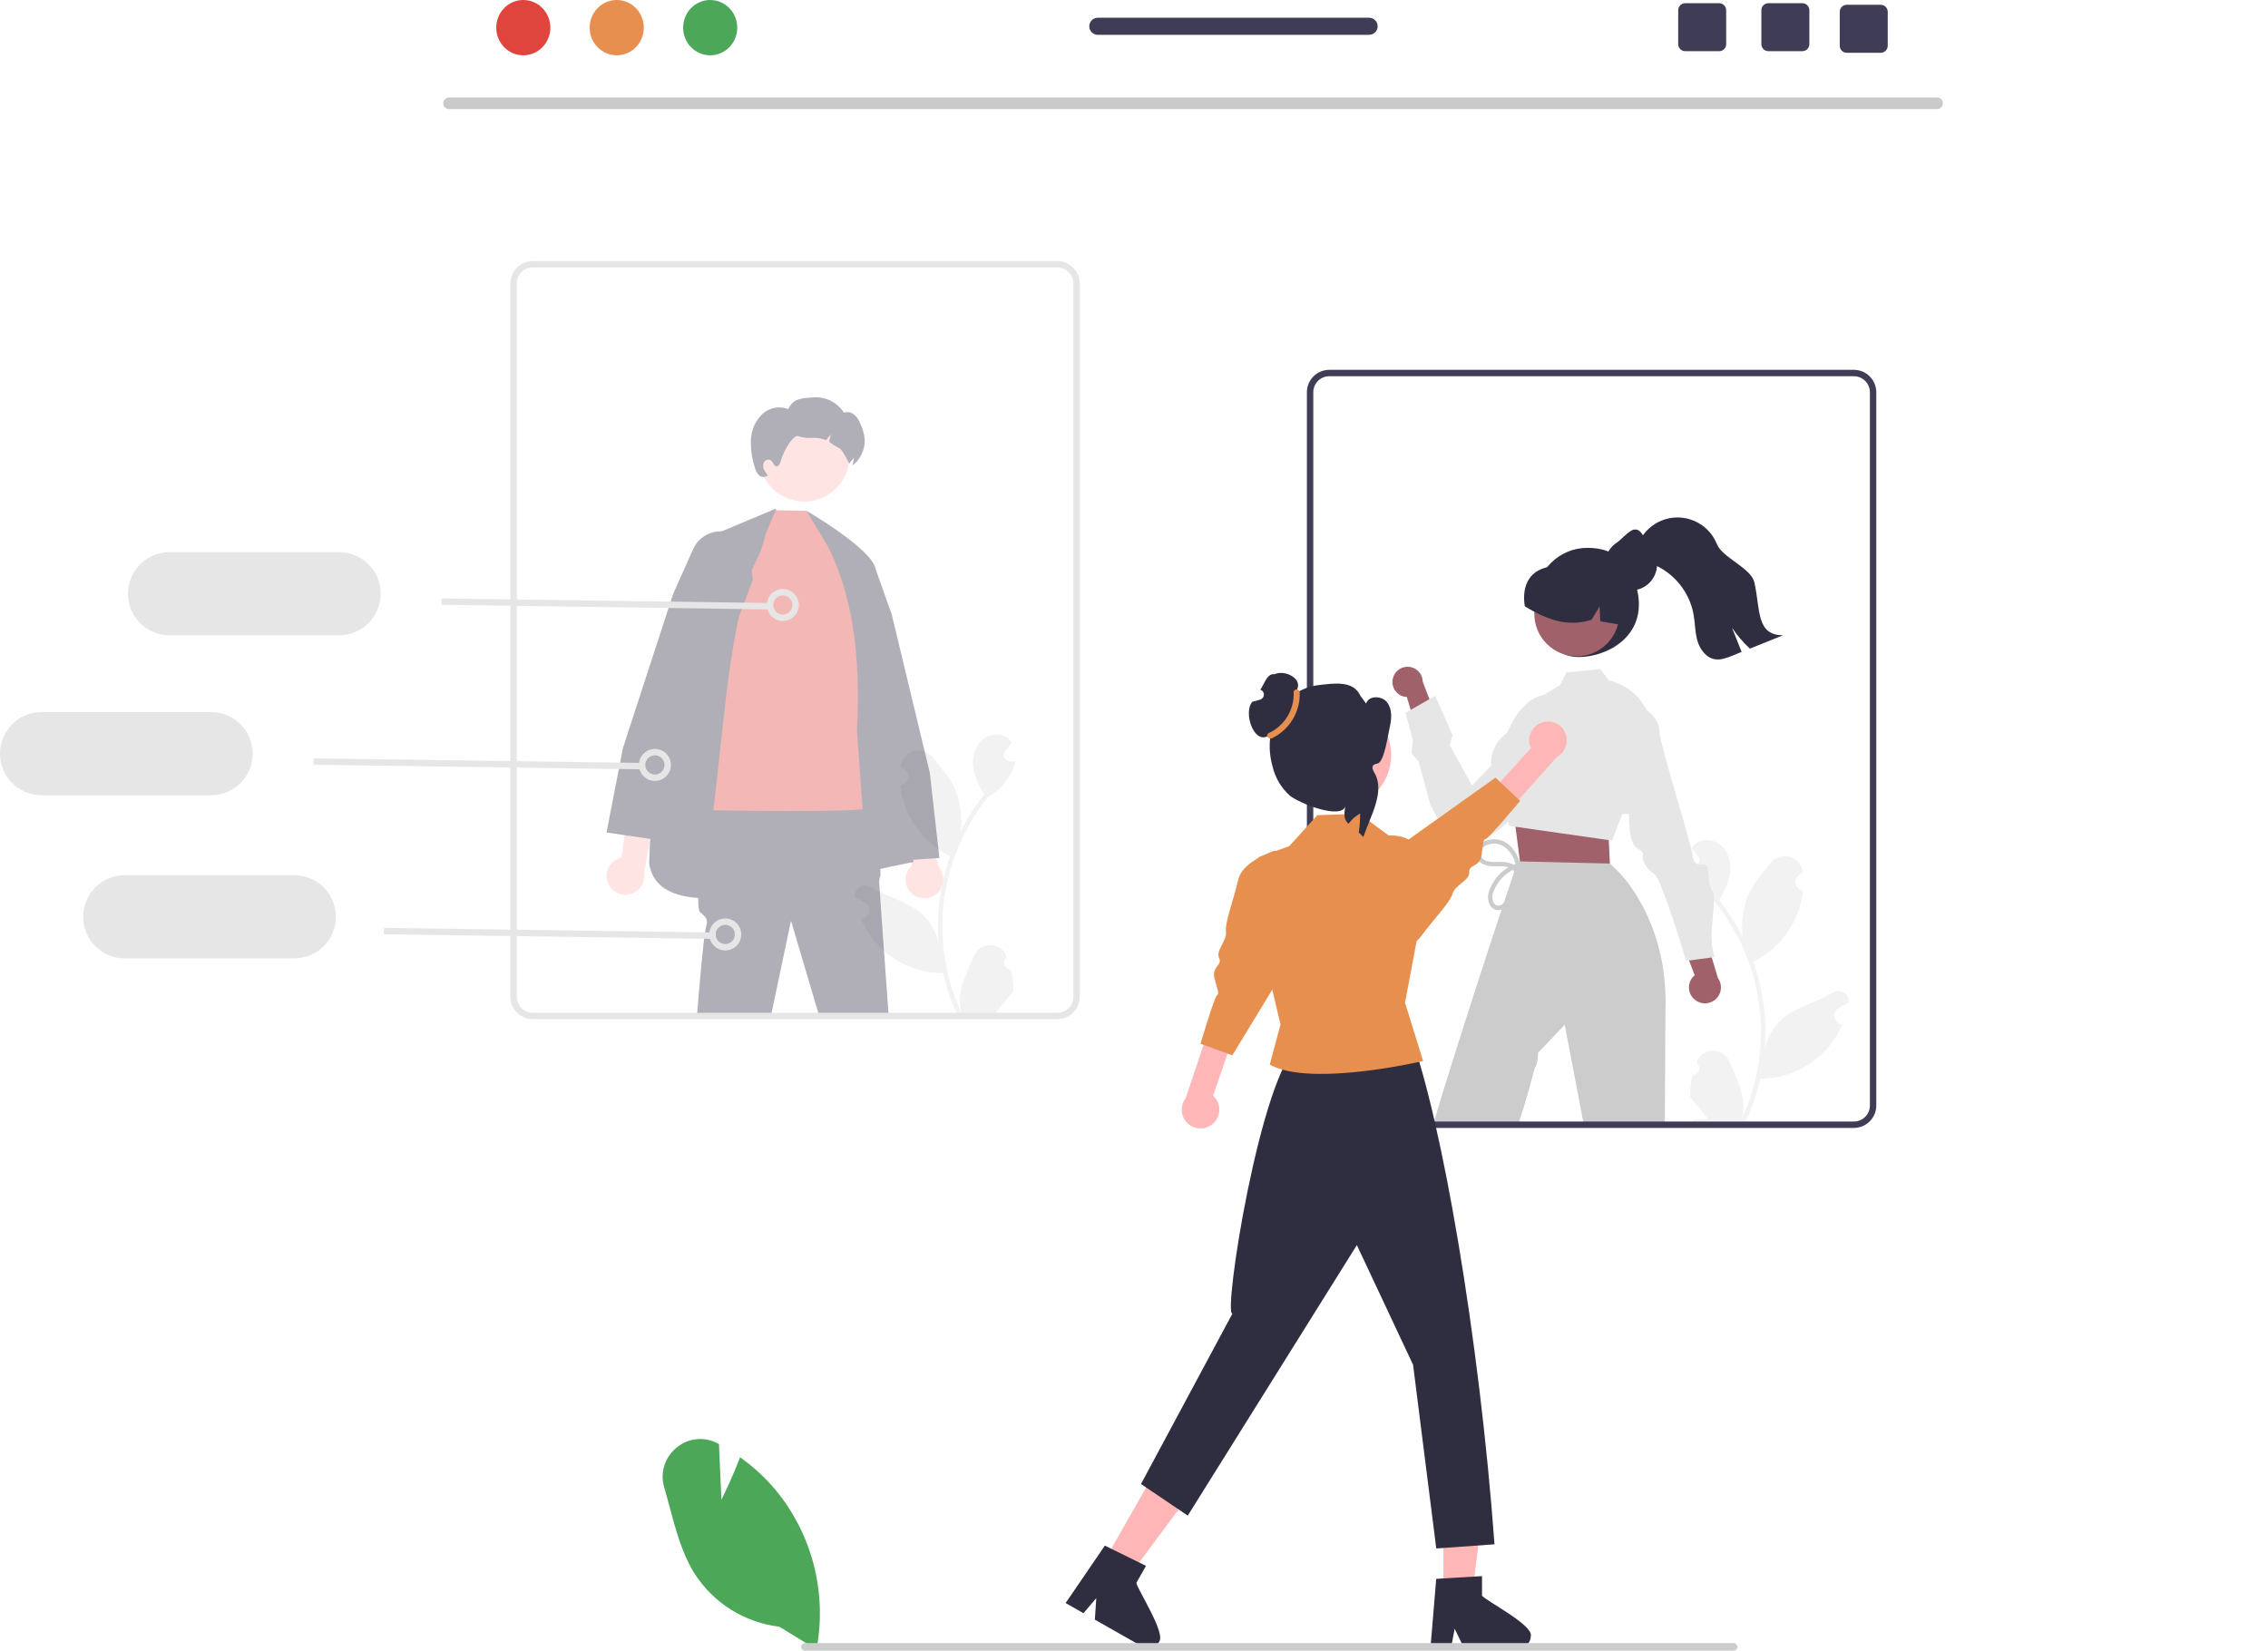 <svg id="elROIUdkSyJ1" xmlns="http://www.w3.org/2000/svg" xmlns:xlink="http://www.w3.org/1999/xlink" viewBox="0 0 709 516.053" shape-rendering="geometricPrecision" text-rendering="geometricPrecision">
<style><![CDATA[
#elROIUdkSyJ3_tr {animation: elROIUdkSyJ3_tr__tr 2500ms linear infinite alternate forwards}@keyframes elROIUdkSyJ3_tr__tr { 0% {transform: translate(492.923px,210.437px) rotate(0deg);animation-timing-function: cubic-bezier(0.42,0,0.58,1)} 100% {transform: translate(492.923px,210.437px) rotate(-20deg)}} #elROIUdkSyJ7_tr {animation: elROIUdkSyJ7_tr__tr 2500ms linear infinite alternate forwards}@keyframes elROIUdkSyJ7_tr__tr { 0% {transform: translate(506.205px,178.611px) rotate(0deg);animation-timing-function: cubic-bezier(0.42,0,0.58,1)} 100% {transform: translate(506.205px,178.611px) rotate(23deg)}} #elROIUdkSyJ10_tr {animation: elROIUdkSyJ10_tr__tr 2500ms linear infinite alternate forwards}@keyframes elROIUdkSyJ10_tr__tr { 0% {transform: translate(506.996px,226.064px) rotate(-8deg);animation-timing-function: cubic-bezier(0.68,-0.55,0.265,1.55)} 100% {transform: translate(506.996px,226.064px) rotate(0deg)}} #elROIUdkSyJ13_tr {animation: elROIUdkSyJ13_tr__tr 2500ms linear infinite alternate forwards}@keyframes elROIUdkSyJ13_tr__tr { 0% {transform: translate(484.28px,224px) rotate(0deg);animation-timing-function: cubic-bezier(0.68,-0.55,0.265,1.55)} 100% {transform: translate(484.28px,224px) rotate(25deg)}} #elROIUdkSyJ26_tr {animation: elROIUdkSyJ26_tr__tr 2500ms linear infinite alternate forwards}@keyframes elROIUdkSyJ26_tr__tr { 0% {transform: translate(258.914px,175.064px) rotate(0deg);animation-timing-function: cubic-bezier(0.42,0,0.58,1)} 40% {transform: translate(258.914px,175.064px) rotate(-7deg)} 56% {transform: translate(258.914px,175.064px) rotate(-7deg)} 96% {transform: translate(258.914px,175.064px) rotate(0deg)} 100% {transform: translate(258.914px,175.064px) rotate(0deg)}} #elROIUdkSyJ33_tr {animation: elROIUdkSyJ33_tr__tr 2500ms linear infinite alternate forwards}@keyframes elROIUdkSyJ33_tr__tr { 0% {transform: translate(247.012px,158.282px) rotate(15deg);animation-timing-function: cubic-bezier(0.755,0.05,0.855,0.06)} 72% {transform: translate(247.012px,158.282px) rotate(0deg)} 100% {transform: translate(247.012px,158.282px) rotate(0deg)}} #elROIUdkSyJ36_tr {animation: elROIUdkSyJ36_tr__tr 2500ms linear infinite alternate forwards}@keyframes elROIUdkSyJ36_tr__tr { 0% {transform: translate(226.727px,178.611px) rotate(0deg)} 32% {transform: translate(226.727px,178.611px) rotate(0deg);animation-timing-function: cubic-bezier(0.42,0,0.58,1)} 92% {transform: translate(226.727px,178.611px) rotate(2deg)} 100% {transform: translate(226.727px,178.611px) rotate(2deg)}} #elROIUdkSyJ49_to {animation: elROIUdkSyJ49_to__to 2500ms linear infinite alternate forwards}@keyframes elROIUdkSyJ49_to__to { 0% {transform: translate(607.302px,364.622px);animation-timing-function: cubic-bezier(0.42,0,0.58,1)} 60% {transform: translate(607.302px,333.622px)} 100% {transform: translate(607.302px,333.622px)}} #elROIUdkSyJ49 {animation: elROIUdkSyJ49_c_o 2500ms linear infinite alternate forwards}@keyframes elROIUdkSyJ49_c_o { 0% {opacity: 0;animation-timing-function: cubic-bezier(0.42,0,0.58,1)} 60% {opacity: 1} 100% {opacity: 1}} #elROIUdkSyJ53_to {animation: elROIUdkSyJ53_to__to 2500ms linear infinite alternate forwards}@keyframes elROIUdkSyJ53_to__to { 0% {transform: translate(607.302px,260px)} 20% {transform: translate(607.302px,260px);animation-timing-function: cubic-bezier(0.42,0,0.58,1)} 80% {transform: translate(607.302px,237px)} 100% {transform: translate(607.302px,237px)}} #elROIUdkSyJ53 {animation: elROIUdkSyJ53_c_o 2500ms linear infinite alternate forwards}@keyframes elROIUdkSyJ53_c_o { 0% {opacity: 0} 20% {opacity: 0;animation-timing-function: cubic-bezier(0.42,0,0.58,1)} 80% {opacity: 1} 100% {opacity: 1}} #elROIUdkSyJ57_tr {animation: elROIUdkSyJ57_tr__tr 2500ms linear infinite alternate forwards}@keyframes elROIUdkSyJ57_tr__tr { 0% {transform: translate(399.273px,280.853px) rotate(0deg)} 100% {transform: translate(399.273px,280.853px) rotate(-10deg)}} #elROIUdkSyJ67_tr {animation: elROIUdkSyJ67_tr__tr 2500ms linear infinite alternate forwards}@keyframes elROIUdkSyJ67_tr__tr { 0% {transform: translate(418.059px,254.846px) rotate(0deg);animation-timing-function: cubic-bezier(0.42,0,0.58,1)} 100% {transform: translate(418.059px,254.846px) rotate(-20deg)}} #elROIUdkSyJ72_tr {animation: elROIUdkSyJ72_tr__tr 2500ms linear infinite alternate forwards}@keyframes elROIUdkSyJ72_tr__tr { 0% {transform: translate(435.686px,280.233px) rotate(0deg);animation-timing-function: cubic-bezier(0.68,-0.55,0.265,1.55)} 100% {transform: translate(435.686px,280.233px) rotate(-16deg)}} #elROIUdkSyJ78_tr {animation: elROIUdkSyJ78_tr__tr 2500ms linear infinite alternate forwards}@keyframes elROIUdkSyJ78_tr__tr { 0% {transform: translate(254.337px,513.673px) rotate(0deg)} 32% {transform: translate(254.337px,513.673px) rotate(0deg);animation-timing-function: cubic-bezier(0.47,0,0.745,0.715)} 100% {transform: translate(254.337px,513.673px) rotate(10deg)}}
]]></style>
<path d="M529.115,336.031c1.125.052,2.08-.819,2.132-1.944.028-.601-.211-1.184-.653-1.592l-.14-.556.056-.133c1.18-2.786,4.395-4.089,7.181-2.909c1.324.56,2.374,1.619,2.925,2.947c1.653,3.981,3.757,7.968,4.275,12.177.228,1.86.132,3.746-.284,5.574c3.882-8.468,5.898-17.672,5.911-26.987.001-2.338-.129-4.673-.389-6.996-.215-1.904-.513-3.795-.894-5.673-2.081-10.186-6.548-19.734-13.035-27.858-3.14-1.713-5.679-4.347-7.275-7.548-.578-1.151-.987-2.379-1.214-3.646.354.046.714.075,1.068.099.11.006.226.012.337.017l.042.002c1.115.05,2.06-.813,2.11-1.929.022-.495-.138-.98-.45-1.364-.153-.188-.306-.376-.459-.564-.232-.29-.47-.575-.703-.865-.027-.028-.052-.057-.075-.087-.267-.331-.534-.656-.801-.987.488-.757,1.143-1.391,1.916-1.852c2.677-1.568,6.369-.482,8.303,1.939c1.834,2.557,2.432,5.799,1.632,8.843-.662,2.574-1.758,5.017-3.24,7.223.145.186.296.366.441.552c2.653,3.412,4.966,7.076,6.905,10.939-.471-4.328.091-8.706,1.642-12.774c1.572-3.791,4.517-6.984,7.111-10.262c1.916-2.459,5.463-2.899,7.922-.983c1.18.92,1.947,2.27,2.132,3.755l.016.145c-.385.217-.762.448-1.131.692-1.271.849-1.613,2.567-.764,3.838.431.645,1.113,1.079,1.879,1.198l.056.009c-.137,1.389-.38,2.765-.726,4.117-2.026,7.629-7.141,14.068-14.115,17.767-.226.116-.447.232-.674.343c1.948,5.52,3.17,11.27,3.635,17.105.263,3.443.248,6.901-.046,10.341l.017-.122c.743-3.825,2.784-7.277,5.777-9.772c4.446-3.652,10.727-4.997,15.523-7.933c1.476-.948,3.441-.519,4.388.957.406.632.575,1.388.476,2.133l-.02.128c-.715.291-1.411.627-2.084,1.004-.385.217-.762.448-1.131.692-1.271.849-1.613,2.567-.764,3.838.431.645,1.113,1.079,1.879,1.198l.056.009c.041.006.075.012.116.017-1.222,2.917-2.936,5.602-5.069,7.937-5.324,5.713-12.768,8.979-20.577,9.029h-.006c-1.049,4.558-2.569,8.994-4.535,13.238h-16.199c-.058-.18-.11-.366-.163-.546c1.499.094,3.005.005,4.482-.267-1.202-1.475-2.404-2.961-3.606-4.436-.027-.028-.052-.057-.075-.087-.61-.755-1.225-1.504-1.835-2.259l-0-.001c-.032-2.314.233-4.622.79-6.868l0-0Z" fill="#f2f2f2"/><g id="elROIUdkSyJ3_tr" transform="translate(492.923,210.437) rotate(0)"><g transform="translate(-492.923,-210.437)"><path d="M480.109,187.417c0,8.917,4.461,17.991,13.378,17.991s21.221-6.458,18.453-20.298c-1.749-8.744-6.768-13.839-15.685-13.839s-16.146,7.229-16.146,16.146v0Z" fill="#2f2e41"/><circle r="13.282" transform="translate(492.923 191.893)" fill="#a0616a"/><path d="M506.823,195.375c-.12-.019-.241-.044-.361-.063-2.072-.367-4.144-.729-6.209-1.102l-.19-4.682-2.503,4.194c-5.709,1.894-11.05.824-16.074-1.54-1.657-.787-3.265-1.673-4.815-2.655-1.081-6.595,1.646-11.793,8.649-12.456.217-.021.374-.203.564-.298l.006-.006v-0c.323-.152.653-.298.982-.431c5.265-2.058,11.244-.898,15.358,2.978c4.156,4.228,5.886,10.275,4.594,16.062Z" fill="#2f2e41"/><g id="elROIUdkSyJ7_tr" transform="translate(506.205,178.611) rotate(0)"><g transform="translate(-506.205,-178.611)"><path d="M501.734,176.437v.011c-.002.695.087,1.388.264,2.06.028.118.062.241.101.359v.006c.763,2.434,2.623,4.37,5.024,5.232.174.067.354.123.533.174.378.11.765.189,1.156.236.351.05.706.074,1.061.073.277.001.555-.012.831-.039.646-.065,1.281-.211,1.892-.432.096-.028.189-.061.281-.101.046-.016.091-.035.135-.056c4.151-1.737,6.107-6.511,4.369-10.661-.052-.124-.107-.247-.165-.369l-.006-.006c-.399-.836-.94-1.595-1.6-2.245-1.471-1.465-2.119-5.137-4.353-5.137-.107-.002-.214.002-.32.011-1.499.051-4.269,3.284-5.448,4.048-.875.553-1.634,1.272-2.234,2.116-.626.868-1.073,1.853-1.314,2.896-.138.598-.207,1.21-.208,1.824Z" fill="#2f2e41"/><path d="M511.679,173.602c1.264,1.472,3.243,2.044,5.028,2.809c6.397,2.806,10.996,8.59,12.289,15.454.494,2.754.429,5.605,1.209,8.29.775,2.685,2.694,5.319,5.448,5.785c1.864.318,3.732-.401,5.485-1.112.964-.387,1.928-.777,2.892-1.167-1.006-2.523-2.01-5.047-3.012-7.57c1.611,2.381,3.485,4.574,5.587,6.537c3.455-1.393,6.914-2.786,10.375-4.18-8.516.032-7.063-8.234-8.968-16.529-1.047-4.558-9.964-7.644-11.713-11.98-2.731-6.799-10.456-10.096-17.254-7.365-2.93,1.177-5.344,3.36-6.808,6.157-1.748.697-1.799,3.418-.558,4.871Z" transform="translate(.421 0.153)" fill="#2f2e41"/></g></g></g></g><g id="elROIUdkSyJ10_tr" transform="translate(506.996,226.064) rotate(-8)"><g transform="translate(-506.996,-226.064)"><path d="M517.515,314.821c-1.836-2.036-1.673-5.175.363-7.011.217-.196.451-.372.699-.527l-3.904-17.204l8.58,3.228l2.391,15.842c1.3,2.431.382,5.455-2.049,6.755-2.034,1.087-4.548.639-6.082-1.084v0Z" fill="#a0616a"/><path d="M499.303,253.843l5.989.61c0,0-1.566,8.871.883,10.87s1.462,1.989,1.448,3.47c.151,2.15,1.209,4.134,2.91,5.458c1.96,1.5,6.037,28.212,6.037,28.212l8.886.085c-.265-2.297-.243-4.619.066-6.911.527-3.451,3.19-12.143,2.217-13.633s-.461-4.231-.432-7.193-4.209.311-4.161-4.626-5.387-35.912-4.851-40.35-4.856-8.439-4.856-8.439l-4.936-.047-9.198,32.495Z" fill="#e6e6e6"/></g></g><g id="elROIUdkSyJ13_tr" transform="translate(484.28,224) rotate(0)"><g transform="translate(-484.28,-224)"><g transform="translate(480.109 225.552)"><path d="M435.729,212.183c-.564,2.536,1.034,5.049,3.569,5.613.27.06.545.096.822.108l4.804,16.009l5.571-6.664-5.416-14.181c-.062-2.611-2.229-4.677-4.84-4.616-2.185.052-4.05,1.594-4.511,3.73Z" transform="translate(-480.439-225.552)" fill="#a0616a"/></g><g transform="translate(480.109 225.552)"><path d="M486.448,217.398c0,0-11.614-4.355-17.911,19.493l-8.359,8.657-7.022-12.689.929-3.01-5.427-12.304-9.305,5.34l2.291,8.447-.387,4.176l2.224,2.597l3.64,13.423l2.277,4.386c0,0,2.872,5.615,7.884,6.54c1.336.25,2.704.289,4.052.115c3.206-.501,6.178-1.985,8.505-4.246c6.198-5.527,12.059-11.419,17.552-17.646l-.942-23.278Z" transform="translate(-480.109-225.552)" fill="#e6e6e6"/></g></g></g><polygon points="502.026,257.329 502.848,261.244 503.546,275.685 475.482,271.885 473.327,255.163 476.305,250.269 502.026,257.329" fill="#a0616a"/><path d="M515.177,222.952c-2.192-5.17-6.728-8.978-12.2-10.24l-.05-.01-2.63-3.54-10.67,1.07-1.95,4-5.06,3.01h-.01l-.01.01-2.65,1.58-8.79,10.29-.01.01c-2.608,1.741-4.379,4.486-4.89,7.58-.133.883-.176,1.778-.13,2.67.29,5.47,3.71,10.34,4.18,10.99l1.15,6.47.23,1.33l2.07.3l29.16,4.17.81.12.24.03.84-2.17v-.02l8.13-21.27l3.65-9.49c.01-2.369-.47-4.715-1.41-6.89Z" fill="#e6e6e6"/><path d="M519.907,302.492c-.588-3.924-1.552-7.781-2.88-11.52v-.01c-1.112-3.161-2.497-6.219-4.14-9.14-.005 0-.01-.004-.01-.01v-0c-2.365-4.402-5.452-8.377-9.13-11.76l-.39-.41h-.1l-28.16-.69h-.29l-.32-.01c0,0-.12.35-.35,1.01-.009.041-.022.082-.04.12-.08.26-.18.56-.3.89-.07.22-.15.45-.23.7-.09.27-.19.55-.29.85-.78,2.33-1.92,5.71-3.32,9.9-.21.64-.43,1.3-.66,1.99-5.34,16.07-13.93,42.33-21.43,67.22h26.6c2.58-7.46,5.32-18.1,5.32-18.1c1.07-1.27,1.01-4.72,1.01-4.72l8.36-8.78l6.02,31.6h25.26l.19-35.17v-.3c.197-4.566-.044-9.14-.72-13.66Z" transform="translate(0 0.34)" fill="#ccc"/><path d="M475.509,270.973c-3.977,1.037-7.196,3.953-8.62,7.808-.504,1.089-.491,2.348.036,3.427.412.77,1.329,1.118,2.148.814.822-.443,1.478-1.142,1.869-1.991.573-1.089,1.065-2.219,1.474-3.38.668-1.752,2.094-4.677.058-6.047-1.712-1.152-3.978-.705-5.903-.784-2.081-.085-4.394-.882-5.133-3.039-.719-2.098.967-4.071,2.784-4.868c2.218-.92,4.749-.679,6.754.643c1.951,1.353,3.345,3.369,3.921,5.672.089.372-.14.746-.512.835-.354.085-.713-.119-.822-.467-.51-2.137-1.856-3.981-3.736-5.118-1.868-1.078-4.189-.987-5.967.233-.933.581-1.366,1.711-1.061,2.766.469.937,1.351,1.598,2.382,1.785c2.196.531,4.492-.156,6.681.545c2.037.522,3.336,2.517,2.989,4.591-.228,1.245-.597,2.459-1.099,3.62-.427,1.194-.927,2.36-1.495,3.494-.869,1.642-2.436,3.42-4.503,2.938-2.357-.549-2.916-3.3-2.411-5.324c1.366-4.669,5.09-8.274,9.801-9.489.372-.089.746.141.834.513.084.354-.119.713-.466.821v0Z" fill="#ccc"/><path d="M579.547,352.622h-164c-3.864-.005-6.995-3.136-7-7v-223c.004-3.864,3.136-6.996,7-7h164c3.864.004,6.996,3.136,7,7v223c-.005,3.864-3.136,6.995-7,7Zm-164-235c-2.76.003-4.997,2.24-5,5v223c.003,2.76,2.24,4.997,5,5h164c2.76-.003,4.997-2.24,5-5v-223c-.003-2.76-2.24-4.997-5-5h-164Z" fill="#3f3d56"/><path d="M605.61,34.099h-465.293c-.998-.021-1.789-.847-1.768-1.845.021-.968.8-1.747,1.768-1.768h465.293c.998.021,1.789.847,1.768,1.845-.021.968-.8,1.747-1.768,1.768Z" fill="#cacaca"/><path d="M315.979,303.031c-1.125.052-2.08-.819-2.132-1.944-.028-.601.211-1.183.653-1.592l.14-.556-.056-.133c-1.18-2.786-4.395-4.089-7.181-2.909-1.324.56-2.374,1.619-2.925,2.947-1.653,3.981-3.757,7.968-4.275,12.177-.228,1.86-.132,3.746.284,5.574-3.882-8.468-5.898-17.672-5.911-26.987-.001-2.338.129-4.673.389-6.996.215-1.904.513-3.795.894-5.673c2.081-10.186,6.548-19.734,13.035-27.858c3.14-1.713,5.679-4.347,7.275-7.548.578-1.151.987-2.379,1.214-3.646-.354.046-.714.075-1.068.099-.11.006-.226.012-.337.017l-.042.002c-1.115.05-2.06-.813-2.11-1.929-.022-.495.138-.98.45-1.364.153-.188.306-.376.459-.564.232-.29.47-.575.703-.865.027-.028.052-.057.075-.087.267-.331.534-.656.801-.987-.488-.757-1.143-1.391-1.916-1.852-2.677-1.568-6.369-.482-8.303,1.939-1.834,2.557-2.432,5.799-1.632,8.843.662,2.574,1.758,5.017,3.24,7.223-.145.186-.296.366-.441.552-2.653,3.412-4.966,7.076-6.905,10.939.471-4.328-.091-8.706-1.642-12.774-1.572-3.791-4.517-6.984-7.111-10.262-1.916-2.459-5.463-2.899-7.922-.983-1.18.92-1.947,2.27-2.132,3.755l-.016.145c.385.217.762.448,1.131.692c1.271.849,1.613,2.567.764,3.838-.431.645-1.113,1.079-1.879,1.198l-.056.009c.137,1.389.38,2.765.726,4.117c2.026,7.629,7.141,14.068,14.115,17.767.226.116.447.232.674.343-1.948,5.52-3.17,11.27-3.635,17.105-.263,3.443-.248,6.901.046,10.341l-.017-.122c-.743-3.825-2.784-7.277-5.777-9.772-4.446-3.652-10.727-4.997-15.523-7.933-1.476-.948-3.441-.519-4.388.957-.406.632-.575,1.388-.476,2.133l.02.128c.715.291,1.411.627,2.084,1.004.385.217.762.448,1.131.692c1.271.849,1.613,2.567.764,3.838-.431.645-1.113,1.079-1.879,1.198l-.056.009c-.041.006-.075.012-.116.017c1.222,2.917,2.936,5.602,5.069,7.937c5.324,5.713,12.768,8.979,20.577,9.029h.006c1.049,4.558,2.569,8.994,4.535,13.238h16.199c.058-.18.11-.366.163-.546-1.499.094-3.005.005-4.482-.267c1.202-1.475,2.404-2.961,3.606-4.436.027-.028.052-.057.075-.087.61-.755,1.225-1.504,1.835-2.259l0-.001c.032-2.314-.233-4.622-.79-6.868l-0-0Z" fill="#f2f2f2"/><g opacity="0.38"><g id="elROIUdkSyJ26_tr" transform="translate(258.914,175.064) rotate(0)"><g transform="translate(-258.914,-175.064)"><path d="M285.221,279.497c-2.503-2.049-2.871-5.738-.822-8.241.218-.267.46-.514.722-.738l-13.238-34.609l10.58,2.241l11.233,33.29c1.947,2.604,1.415,6.294-1.19,8.241-2.179,1.629-5.191,1.554-7.285-.184Z" fill="#ffb8b8"/><path d="M290.667,241.592l-11.88-49.44-5.11-14.38c-.005-.005-.009-.012-.01-.02-.832-2.349-2.572-4.266-4.83-5.32-2.259-1.082-4.859-1.204-7.21-.34-.201.07-.398.15-.59.24-.41.187-.808.401-1.19.64-2.205,1.39-3.736,3.631-4.23,6.19l-.9,4.72-.38,2.01l14.03,49.04v.02l4.88,17.08l2.26,7.88v.01l2.62,9.17.06.19l6.29-.42h.01l.95-.07l7.2-.48l1.04-.07-3.01-26.65Z" fill="#2f2e41"/></g></g><path d="M242.437,159.047l26.462,53.514l16.74,56.903c-35.268,6.877-79.52,21.589-82.705.489c1.963-58.826,8.146-77.59,20.911-103.092l18.593-7.815Z" fill="#2f2e41"/><path d="M277.817,317.622h-21.73l-8.81-29.77-6.2,29.39c-.02.13-.03.25-.05.38h-23.16c.75-9.2,2.12-25.2,2.77-27.47.92-3.22,0-3.22-1.84-5.06-.41-.41-.55-2.05-.51-4.34.11-7.89,2.26-23.52,2.26-23.52l2.55-4.72.88-1.64l45.42-1.6.39-.01.84,3.66l1.03,4.51l1.81,7.91l1.67,6.31.09.32v1.87c-.284.652-.414,1.36-.38,2.07-0.0.64,1.44,20.58,2.97,41.71Z" fill="#2f2e41"/><path d="M239.336,166.983l3.118-7.461l9.652.169l10.064,14.236l10.563,44.423c0,0,3.794,32.451,0,34.164s-49.735.802-49.735.802c2.127-17.525,3.712-35.352,5.383-46.002c5.522-35.197,8.128-27.79,10.955-40.33Z" fill="#df453c"/><path d="M252.106,159.691c0,0,20.79,12.018,21.604,18.292s3.536,83.057,3.536,83.057l-7.352-4.751-2.009-27.985c1.401-24.867-2.019-43.402-8.973-57.296l-6.805-11.317Z" fill="#2f2e41"/><g id="elROIUdkSyJ33_tr" transform="translate(247.012,158.282) rotate(15)"><g transform="translate(-247.012,-158.282)"><circle r="14.169" transform="matrix(.16-.987 0.987 0.16 247.197 142.026)" fill="#ffb8b8"/><path d="M229.739,141.185c.633,2.871,1.774,5.605,3.37,8.074.424.842,1.057,1.561,1.838,2.087.816.524,1.891.39,2.553-.319l.345-.281c-.676-.417-1.28-.94-1.787-1.551-.51-.622-.688-1.451-.479-2.228.254-.784,1.083-1.227,1.877-1.002.83.326,1.334,1.525,2.202,1.34.702-.153.849-1.079.849-1.806-.026-3.804,1.813-9.21,3.236-9.044c1.438.079,2.878-.114,4.245-.568c1.368-.455,2.812-.639,4.251-.543.102.013.204.032.313.051.231-.723.548-1.415.945-2.062-.045.781-.006,1.564.115,2.336c1.145.472,2.328.846,3.536,1.117c1.315.185,4.206,4.117,4.34,3.715.231-.723.548-1.415.945-2.062-.045.781-.006,1.564.115,2.336.006.032.006.057.013.089.638-.849,1.028-1.883.811-1.091c2.138-4.838,1.308-8.304-2.055-12.383-.656-.877-1.523-1.573-2.521-2.023-1.017-.447-2.192-.33-3.102.306-2.794-2.561-6.757-3.407-10.353-2.208-3.504,1.219-6.204,1.934-6.74,5.61-2.984-.326-5.89,1.088-7.474,3.638-1.51,2.549-2.005,5.573-1.385,8.47Z" fill="#2f2e41"/></g></g><g id="elROIUdkSyJ36_tr" transform="translate(226.727,178.611) rotate(0)"><g transform="translate(-226.727,-178.611)"><path d="M190.034,276.001c-1.203-3.002.255-6.411,3.257-7.614.32-.128.651-.228.989-.298l5.109-36.701l8.185,7.069-6.228,34.577c.449,3.221-1.799,6.195-5.019,6.644-2.695.375-5.296-1.145-6.292-3.677h-0Z" fill="#ffb8b8"/><path d="M235.127,178.032l-.39-3.56c-.368-3.288-2.432-6.142-5.44-7.52-1.142-.53-2.381-.819-3.64-.85h-.01c-3.788-.088-7.26,2.103-8.81,5.56l-6.24,13.95-15.75,48.35-5.09,26.3l5.5.81l7.97,1.17.06.01l1.83.27l25.57-68.44.01-.02l4.78-12.79-.35-3.24Z" transform="translate(-.145 0)" fill="#2f2e41"/></g></g></g><path d="M330.547,318.622h-164c-3.864-.005-6.995-3.136-7-7v-223c.004-3.864,3.136-6.996,7-7h164c3.864.004,6.996,3.136,7,7v223c-.005,3.864-3.136,6.995-7,7Zm-164-235c-2.76.003-4.997,2.24-5,5v223c.003,2.76,2.24,4.997,5,5h164c2.76-.003,4.997-2.24,5-5v-223c-.003-2.76-2.24-4.997-5-5h-164Z" fill="#e6e6e6"/><path d="M66,248.622h-53c-7.18,0-13-5.82-13-13s5.82-13,13-13h53c7.18,0,13,5.82,13,13s-5.82,13-13,13Z" fill="#e6e6e6"/><path d="M92,299.622h-53c-7.18,0-13-5.82-13-13s5.82-13,13-13h53c7.18,0,13,5.82,13,13s-5.82,13-13,13Z" fill="#e6e6e6"/><rect width="2" height="102.43" rx="0" ry="0" transform="matrix(.014-1 1 0.014 120.006 292.085)" fill="#e6e6e6"/><path d="M226.736,297.142c-1.914.001-3.662-1.089-4.502-2.809v0c-1.21-2.482-.179-5.475,2.303-6.685s5.475-.179,6.685,2.303.179,5.475-2.303,6.685c-.68.332-1.426.504-2.183.506Zm-.01-8.001c-1.657.002-2.999,1.346-2.998,3.004 0.0.455.104.903.303,1.312v0c.728,1.487,2.523,2.103,4.01,1.375s2.103-2.523,1.375-4.01c-.503-1.028-1.547-1.68-2.691-1.68Z" fill="#e6e6e6"/><rect width="2" height="102.43" rx="0" ry="0" transform="matrix(.014-1 1 0.014 98.005 239.085)" fill="#e6e6e6"/><path d="M204.736,244.142c-1.914.001-3.662-1.088-4.502-2.808v0c-1.212-2.483-.181-5.477,2.301-6.689s5.477-.181,6.689,2.301.181,5.477-2.301,6.689c-.681.332-1.429.506-2.186.507Zm-2.705-3.685c.726,1.489,2.522,2.107,4.011,1.38s2.107-2.522,1.38-4.01-2.522-2.107-4.011-1.38c-.715.349-1.261.967-1.52,1.719-.259.752-.208,1.577.14,2.292Z" fill="#e6e6e6"/><path d="M106,198.622h-53c-7.18,0-13-5.82-13-13s5.82-13,13-13h53c7.18,0,13,5.82,13,13s-5.82,13-13,13Z" fill="#e6e6e6"/><rect width="2" height="102.43" rx="0" ry="0" transform="matrix(.014-1 1 0.014 138.005 189.085)" fill="#e6e6e6"/><path d="M244.736,194.142c-1.914.001-3.662-1.088-4.502-2.808v0c-1.212-2.483-.181-5.477,2.301-6.689s5.477-.181,6.689,2.301.181,5.477-2.301,6.689c-.681.332-1.429.506-2.186.507Zm-2.705-3.685c.726,1.489,2.522,2.107,4.011,1.38s2.107-2.522,1.38-4.01-2.522-2.107-4.011-1.38c-.715.349-1.261.967-1.52,1.719-.259.752-.208,1.577.14,2.292Z" fill="#e6e6e6"/><g id="elROIUdkSyJ49_to" transform="translate(607.302,364.622)"><g id="elROIUdkSyJ49" transform="translate(-607.302,-338.622)" opacity="0"><path d="M696,351.622h-53c-7.18,0-13-5.82-13-13s5.82-13,13-13h53c7.18,0,13,5.82,13,13s-5.82,13-13,13Z" fill="#e68f4e"/><rect width="2" height="102.43" rx="0" ry="0" transform="matrix(.014-1 1 0.014 514.881 335.268)" fill="#3f3d56"/><path d="M510.609,339.693c-2.762.003-5.003-2.234-5.006-4.996s2.234-5.003,4.996-5.006c1.914-.002,3.661,1.089,4.5,2.809v0c1.209,2.485.175,5.48-2.31,6.689-.679.331-1.425.503-2.18.504Zm-.006-8.004c-1.658-0-3.003,1.344-3.003,3.002s1.344,3.003,3.002,3.003s3.003-1.344,3.003-3.002c0-.456-.104-.906-.303-1.315v0c-.504-1.032-1.551-1.686-2.699-1.688Z" fill="#3f3d56"/></g></g><g id="elROIUdkSyJ53_to" transform="translate(607.302,260)"><g id="elROIUdkSyJ53" transform="translate(-607.302,-338.622)" opacity="0"><path d="M696,351.622h-53c-7.18,0-13-5.82-13-13s5.82-13,13-13h53c7.18,0,13,5.82,13,13s-5.82,13-13,13Z" fill="#e68f4e"/><rect width="2" height="102.43" rx="0" ry="0" transform="matrix(.014-1 1 0.014 514.881 335.268)" fill="#3f3d56"/><path d="M510.609,339.693c-2.762.003-5.003-2.234-5.006-4.996s2.234-5.003,4.996-5.006c1.914-.002,3.661,1.089,4.5,2.809v0c1.209,2.485.175,5.48-2.31,6.689-.679.331-1.425.503-2.18.504Zm-.006-8.004c-1.658-0-3.003,1.344-3.003,3.002s1.344,3.003,3.002,3.003s3.003-1.344,3.003-3.002c0-.456-.104-.906-.303-1.315v0c-.504-1.032-1.551-1.686-2.699-1.688Z" fill="#3f3d56"/></g></g><g id="elROIUdkSyJ57_tr" transform="translate(399.273,280.853) rotate(0)"><g transform="translate(-399.273,-280.853)"><g transform="translate(0 0)"><path d="M378.97,351.501c2.534-2.034,2.939-5.737.905-8.27-.197-.245-.413-.475-.647-.685l9.525-27.732-7.023-4.52-11.072,33.021c-1.989,2.564-1.522,6.254,1.041,8.243c2.145,1.664,5.151,1.641,7.271-.055v-0Z" fill="#ffb6b6"/><path d="M387.098,274.984c-1.682,7.116-4.193,13.332-3.853,16.317.337,2.977-3.301,5.838-2.145,8.191c1.154,2.359-2.398,2.611-1.438,6.408.964,3.805,1.59,4.618.776,5.245-.82.624-5.149,15.145-5.149,15.145l2.54.931l7.411,2.703l17.414-28.642-.053-35.157-4.324-.139c-1.038.389-2.188.856-3.335,1.419-3.502,1.691-7.046,4.19-7.844,7.579Z" fill="#e68f4e"/></g></g></g><polygon points="451.224,498.062 460.28,498.062 464.588,463.133 451.222,463.133 451.224,498.062" fill="#ffb6b6"/><path d="M463.293,498.878v-6.139l-2.381.145-9.691.574-2.243.138-1.715,20.561-.092,1.102h6.43l.207-1.095.934-4.976l2.411,4.976.528,1.095h17.047c2.111-.013,3.818-1.724,3.827-3.835.719-3.36-13.457-10.625-15.264-12.546Z" fill="#2f2e41"/><polygon points="345.131,488.205 353.008,492.674 373.992,464.42 362.367,457.825 345.131,488.205" fill="#ffb6b6"/><path d="M355.23,494.867l3.024-5.335-2.128-1.049-8.719-4.279-2.021-.995-9.928,14.537-2.335,3.414l2.641,1.5l2.947,1.676l3.996-4.715-.444,6.729l13.924,7.907h.008l.896.505c1.841,1.04,4.177.393,5.221-1.447c2.281-2.572-6.461-15.876-7.081-18.448Z" fill="#2f2e41"/><path d="M406.283,326.602c-12.135,8.041-24.148,85.298-20.995,84.037l-28.602,53.305l14.62,9.884l52.86-84.581l17.572,37.417l7.256,57.432l18.202-1.3c-4.73-64.702-16.538-132.942-26.325-159.338l-34.587,3.144Z" fill="#2f2e41"/><path d="M397.07,332.34l-.132.497c12.829,7.138,47.944-1.13,47.944-1.13l-5.66-18.237l7.641-40.513c-.041-6.54-5.377-11.808-11.916-11.767-.269.002-.537.013-.805.033l-9.219-6.829-13.124.453-8.779,9.697-5.245,1.874-4.075,1.453c-.824.742-1.723,1.597-2.585,2.541l6.446,38.36l2.742,11.47-3.232,12.099Z" fill="#e68f4e"/><g id="elROIUdkSyJ67_tr" transform="translate(418.059,254.846) rotate(0)"><g transform="translate(-418.059,-254.846)"><circle r="16.84" transform="translate(418.059 236.032)" fill="#ffb6b6"/><path d="M396.231,230.166c.05.019.094.038.145.057.096.042.195.078.295.108.642.236,1.312.39,1.992.458.29.031.582.047.874.046.374.001.748-.023,1.12-.073.413-.051.821-.134,1.221-.248.19-.051.377-.111.56-.181c2.534-.9,4.5-2.937,5.309-5.502v-.006c.043-.124.079-.25.108-.377.187-.708.282-1.437.282-2.169v-.013c.005-1.785-.552-3.527-1.591-4.978-.627-.888-1.35-1.037-.944-2.052c1.295-3.24-4.004-5.889-7.133-4.464-.113-.011-.226-.015-.34-.013-2.107-.005-2.888,3.106-4.144,4.857l.036.012c.843.295,1.286,1.217.991,2.06-.165.471-.539.84-1.012.998-.836.272-1.681.513-2.535.722-2.815,3.325.412,13.051,4.765,10.759Z" fill="#2f2e41"/><path d="M397.781,239.081c.801,3.602,2.721,6.858,5.485,9.302c2.849,2.303,16.249,7.757,17.38,3.088-.757,3.262-.301,4.508.916,5.675.208-.282.429-.552.656-.816.836-.964,1.84-1.768,2.962-2.376.029,1.97-.113,3.939-.424,5.885.501.463.979.951,1.43,1.463c2.167-6.459,6.917-14.196,3.478-20.077-1.365-2.334-.227-2.654.982-2.922c2.11-.468,3.274-9.129,3.776-11.234.623-2.64.87-5.676-.766-7.844s-5.774-2.26-6.61.323l-1.742-2.369c-2.251-4.955-8.228-3.964-13.632-3.323-5.479.83-10.197,4.31-12.607,9.3-2.32,4.984-2.776,10.634-1.285,15.926Z" transform="translate(0 0.393)" fill="#2f2e41"/><path d="M406.299,216.447c.234,6.108-3.199,11.766-8.726,14.377-1.098.497-2.054-1.13-.948-1.631c4.94-2.279,8.016-7.315,7.787-12.75-.063-1.213,1.824-1.205,1.887.005v-0Z" fill="#e68f4e"/></g></g><g id="elROIUdkSyJ72_tr" transform="translate(435.686,280.233) rotate(0)"><g transform="translate(-435.686,-280.233)"><g><g transform="translate(439.353 275.685)"><path d="M482.355,225.764c-3.131.869-4.964,4.111-4.095,7.242.084.303.193.599.324.885l-19.695,21.723l4.669,6.925l23.204-25.971c2.839-1.571,3.867-5.146,2.296-7.984-1.314-2.375-4.085-3.541-6.702-2.819l-0.0 0Z" transform="translate(-439.353-275.685)" fill="#ffb6b6"/></g><g transform="translate(438.77 275.685)"><path d="M426.37,296.237c0,0,13.969,2.509,18.322-3.372s9.113-10.597,9.979-13.471s5.336-4.062,5.203-6.684s3.235-1.45,3.848-5.323.361-4.87,1.359-5.123s10.703-11.884,10.703-11.884l-7.707-7.267-27.301,19.446-14.407,33.677Z" transform="translate(-439.353-275.685)" fill="#e68f4e"/></g></g></g></g><g id="elROIUdkSyJ78_tr" transform="translate(254.337,513.673) rotate(0)"><path d="M321.308,507.926c-10.961-1.305-20.748-7.488-26.634-16.827-3.779-6.129-5.729-13.408-7.615-20.447-.549-2.048-1.117-4.167-1.717-6.209-1.39-4.565.137-9.517,3.857-12.506c3.596-3.014,8.664-3.537,12.8-1.321l.441.234.773,17.38c1.146-2.328,3.66-7.588,5.652-12.84l.167-.44.382.276c4.005,2.877,7.631,6.247,10.794,10.031c11.303,13.742,15.99,31.76,12.815,49.267l-.096.515-11.618-7.113Z" transform="translate(-332.023,-513.047)" fill="#4da758"/></g><path d="M250.438,514.863c-.002.655.528,1.188,1.183,1.19h290.297c.657,0,1.19-.533,1.19-1.19s-.533-1.19-1.19-1.19h-290.29c-.655-.002-1.188.528-1.19,1.183v.007Z" fill="#ccc"/><g><ellipse rx="8.457" ry="8.645" transform="translate(163.586 8.645)" fill="#df453c"/><ellipse rx="8.457" ry="8.645" transform="translate(192.799 8.645)" fill="#e68f4e"/><ellipse rx="8.457" ry="8.645" transform="translate(222.013 8.645)" fill="#4da758"/><path d="M563.423,1.001h-10.61c-1.21,0-2.19.98-2.19,2.19v10.62c0,1.21.98,2.19,2.19,2.19h10.61c1.21,0,2.2-.98,2.2-2.19v-10.62c0-1.21-.99-2.19-2.2-2.19Z" fill="#3f3d56"/><path d="M537.423,1.001h-10.61c-1.21,0-2.19.98-2.19,2.19v10.62c0,1.21.98,2.19,2.19,2.19h10.61c1.21,0,2.2-.98,2.2-2.19v-10.62c0-1.21-.99-2.19-2.2-2.19Z" fill="#3f3d56"/><path d="M587.923,1.501h-10.61c-1.21,0-2.19.98-2.19,2.19v10.62c0,1.21.98,2.19,2.19,2.19h10.61c1.21,0,2.2-.98,2.2-2.19v-10.62c0-1.21-.99-2.19-2.2-2.19Z" fill="#3f3d56"/><path d="M428.001,5.541h-84.81c-1.48,0-2.67,1.2-2.67,2.67s1.19,2.67,2.67,2.67h84.81c1.47,0,2.67-1.2,2.67-2.67s-1.2-2.67-2.67-2.67Z" fill="#3f3d56"/></g></svg>
